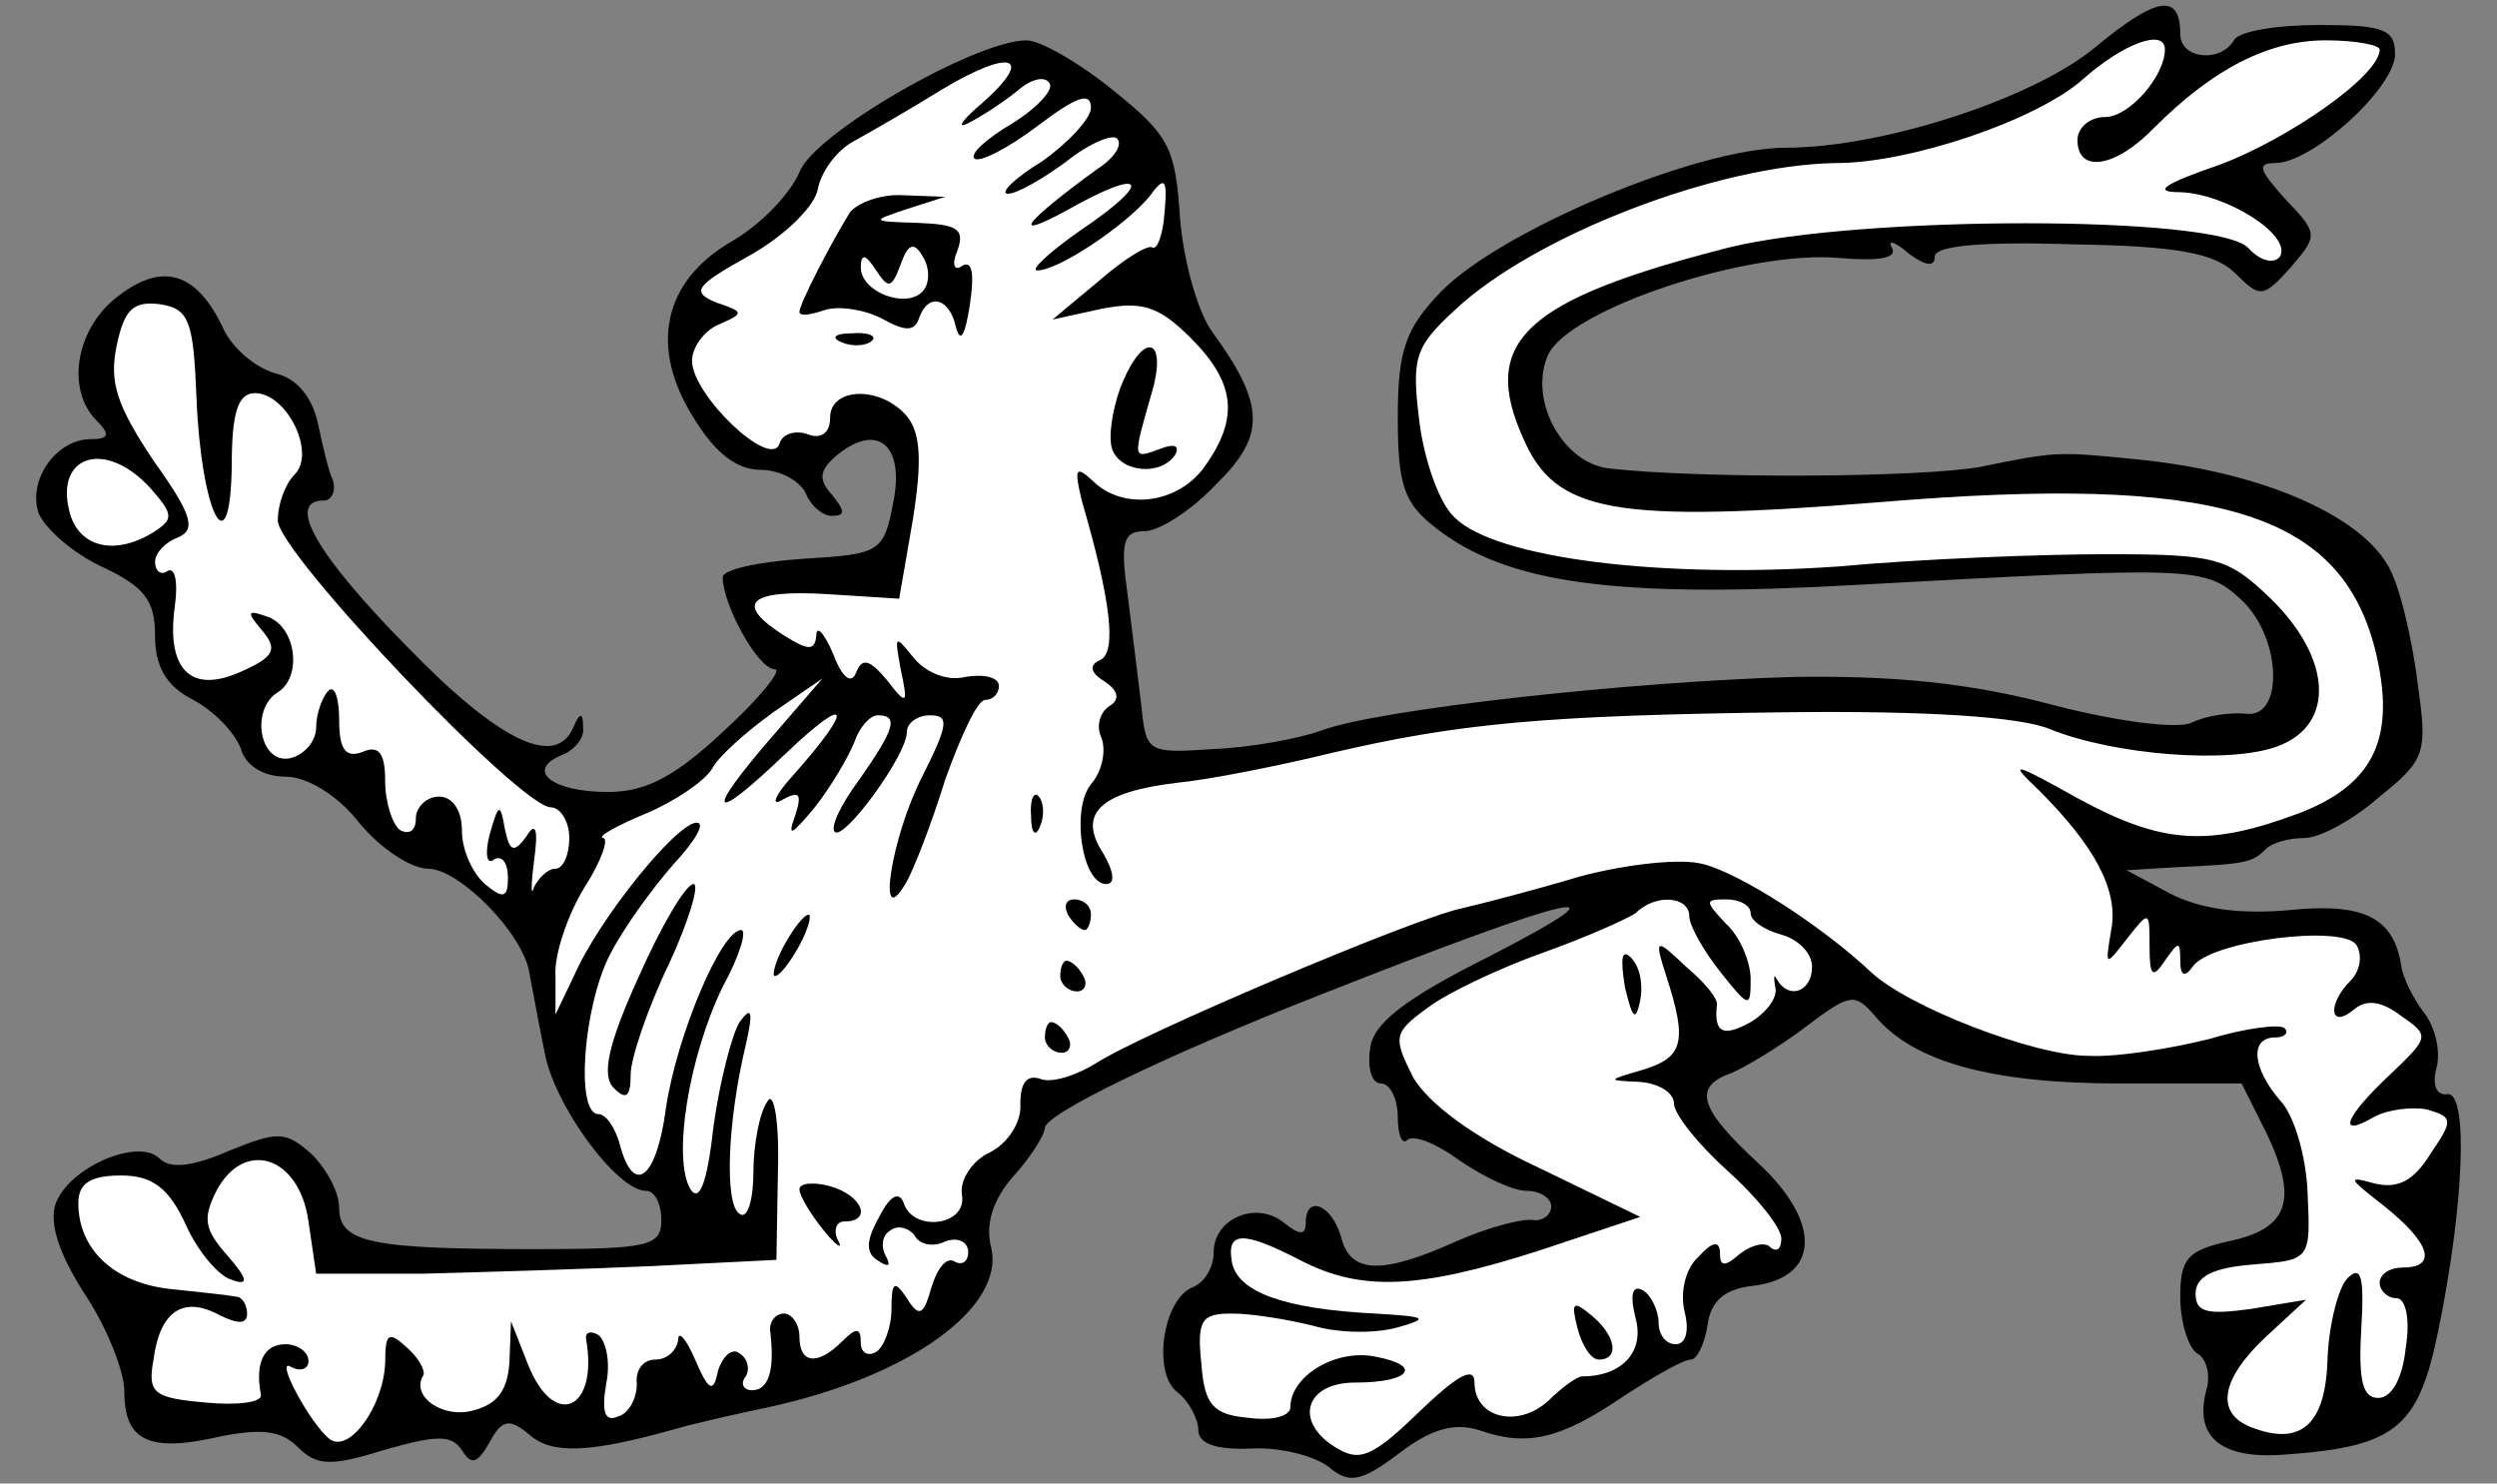 <?xml version="1.0" encoding="UTF-8" standalone="no"?>
<!DOCTYPE svg PUBLIC "-//W3C//DTD SVG 1.1//EN" "http://www.w3.org/Graphics/SVG/1.1/DTD/svg11.dtd">
<svg xmlns:dc="http://purl.org/dc/elements/1.1/" version="1.1" xmlns:xl="http://www.w3.org/1999/xlink" xmlns="http://www.w3.org/2000/svg" viewBox="36 85.5 310.5 184.5" width="310.5" height="184.5">
  <rect x="36" y="85.5" width="310.5" height="184.5" fill="#808080" stroke="none"/>
  <defs>
    <clipPath id="artboard_clip_path">
      <path d="M 36 85.5 L 346.5 85.5 L 346.5 270 L 36 270 Z"/>
    </clipPath>
  </defs>
  <g id="Lion_Passant_(3)" stroke="none" stroke-opacity="1" stroke-dasharray="none" fill="none" fill-opacity="1">
    <title>Lion Passant (3)</title>
    <g id="Lion_Passant_(3)_Layer_2" clip-path="url(#artboard_clip_path)">
      <title>Layer 2</title>
      <g id="Group_404">
        <g id="Graphic_422">
          <path d="M 296.428 91.469 C 288.797 97.765 270.101 103.87 258.081 103.87 C 247.016 103.87 222.596 114.172 215.155 121.803 C 210.768 126.382 209.814 129.053 209.814 137.447 C 209.814 145.841 210.577 148.131 214.583 151.183 C 223.359 158.051 236.714 159.959 266.857 158.242 C 308.829 155.953 310.165 155.953 314.553 159.959 C 319.704 164.538 320.085 174.84 315.316 174.268 C 313.408 174.077 310.355 174.459 308.448 175.412 C 306.54 176.176 299.099 175.222 291.086 173.123 C 280.975 170.452 271.627 169.498 259.035 169.689 C 238.812 170.261 207.333 173.695 200.275 176.366 C 197.604 177.32 191.689 178.465 186.92 178.656 C 178.716 179.228 178.525 179.037 177.953 173.505 C 177.572 170.261 176.808 164.156 176.236 159.578 C 175.282 152.9 175.664 151.565 178.335 151.565 C 180.052 151.565 184.058 149.085 187.111 145.841 C 193.406 139.736 193.406 135.921 186.729 126.763 C 184.821 124.092 183.104 117.606 182.723 112.455 C 182.15 103.87 181.387 102.343 174.519 96.811 C 170.322 93.377 165.362 90.515 163.645 90.515 C 157.349 90.515 137.126 102.152 135.409 106.922 C 134.264 109.593 130.639 113.409 127.015 115.507 C 118.429 120.467 116.712 128.671 122.245 137.447 C 124.916 141.835 127.587 143.934 130.639 143.934 C 132.929 143.934 135.409 145.269 136.172 146.795 C 136.744 148.322 138.271 149.657 139.415 149.657 C 141.132 149.657 141.132 149.085 139.415 146.986 C 137.698 145.078 137.889 143.934 140.178 142.026 C 145.139 138.019 148.573 140.881 147.047 148.131 C 145.902 154.236 145.33 154.427 135.791 154.999 C 130.258 155.38 125.87 156.334 125.87 157.288 C 125.87 160.722 130.258 168.735 132.356 168.735 C 133.31 168.735 130.639 172.169 126.061 176.366 C 119.956 182.09 116.331 183.998 111.561 183.998 C 104.693 183.998 101.259 181.327 105.838 179.419 C 107.364 178.847 108.7 177.32 108.509 175.985 C 108.509 174.077 108.127 174.077 107.364 175.794 C 105.266 181.136 98.207 177.893 86.569 165.873 C 75.313 154.427 71.497 147.749 76.267 147.749 C 77.221 147.749 77.793 146.605 77.411 145.269 C 76.839 144.124 76.076 140.69 75.504 138.019 C 74.741 134.776 72.833 132.487 70.162 131.914 C 67.682 131.151 65.011 128.862 63.866 126.572 C 60.623 119.514 56.426 117.987 50.893 122.184 C 45.551 126 44.025 133.822 48.031 137.829 C 49.748 139.546 49.557 140.118 47.268 140.118 C 43.071 140.118 39.446 145.078 40.781 149.275 C 41.545 151.183 44.979 154.236 48.603 155.953 C 53.945 158.433 55.281 160.15 55.281 164.538 C 55.281 168.354 56.616 170.834 60.05 172.551 C 62.531 173.886 65.201 176.557 65.965 178.656 C 66.537 180.754 68.826 182.09 71.497 182.09 C 74.168 182.09 77.984 184.379 80.655 187.813 C 83.326 191.057 87.141 193.537 89.24 193.537 C 93.056 193.537 101.068 201.549 101.831 206.51 C 102.213 208.418 102.976 212.806 103.739 216.43 C 104.884 222.917 112.706 233.601 116.331 233.601 C 117.476 233.601 118.239 235.318 118.239 237.226 C 118.239 240.469 116.712 240.85 102.595 240.85 C 82.181 240.85 78.175 240.087 78.175 235.699 C 78.175 233.792 76.648 230.93 74.741 229.022 C 71.497 226.16 70.543 226.16 64.438 228.64 C 60.05 230.548 57.189 230.93 55.853 229.594 C 53.182 226.923 44.406 230.739 42.88 235.318 C 42.117 237.798 43.452 241.614 46.505 246.383 C 49.176 250.389 51.465 255.922 51.465 258.593 C 51.465 264.698 54.518 266.224 63.484 264.126 C 68.445 263.172 70.925 263.363 73.023 265.461 C 75.313 267.751 77.03 267.941 83.707 265.843 C 90.385 263.935 92.102 263.935 93.437 265.843 C 94.582 267.751 95.345 267.56 96.871 264.889 C 98.397 262.027 99.351 261.836 101.831 263.935 C 104.693 266.415 109.272 266.224 120.146 263.172 C 122.817 262.409 127.968 261.264 131.593 260.501 C 149.145 256.685 160.974 248.1 159.257 240.66 C 158.493 237.798 159.447 234.745 161.928 231.884 C 164.217 229.404 165.934 226.542 165.934 225.779 C 165.934 224.062 180.815 216.812 200.275 209.181 C 232.135 196.589 239.766 194.872 221.261 204.411 C 210.577 209.753 206.761 212.806 206.38 215.858 C 205.998 218.338 206.57 220.246 207.715 220.246 C 208.86 220.246 209.814 222.154 209.814 224.443 C 209.814 226.733 210.386 227.877 210.958 227.305 C 211.721 226.542 214.583 227.687 217.445 229.785 C 220.497 231.884 224.122 233.601 225.839 233.601 C 227.556 233.601 228.892 234.555 228.892 235.509 C 228.892 236.653 227.747 237.416 226.602 237.226 C 225.267 237.035 220.879 238.179 217.063 239.897 C 207.715 244.094 203.899 243.903 202.755 239.324 C 201.61 235.318 198.367 233.982 198.367 237.607 C 198.367 239.133 197.604 239.133 195.696 237.607 C 192.262 234.745 186.92 237.035 186.92 241.232 C 186.92 243.14 185.775 245.048 184.249 245.62 C 180.624 247.146 179.289 256.113 182.341 258.593 C 183.867 259.738 185.012 262.027 185.012 263.363 C 185.012 265.08 187.301 265.843 191.689 265.652 C 195.314 265.461 199.511 266.606 201.228 267.941 C 203.709 270.04 205.235 269.849 210.004 266.224 C 214.011 263.172 216.873 262.409 219.925 263.363 C 225.839 265.461 230.036 264.507 237.858 259.165 C 241.674 256.685 245.299 254.587 246.253 254.587 C 247.016 254.587 247.97 252.679 248.351 250.199 C 248.733 247.337 250.45 245.811 253.884 245.429 C 262.278 244.475 262.66 237.607 254.647 230.167 C 247.207 223.299 246.444 220.628 251.404 218.911 C 253.121 218.147 257.318 215.667 260.561 213.187 C 266.094 208.99 266.666 208.99 269.147 211.852 C 273.916 217.575 283.646 220.246 299.481 220.246 L 314.743 220.246 L 317.987 226.733 C 321.802 234.936 320.467 238.37 313.026 239.897 C 308.066 241.041 307.112 241.995 307.112 246.765 C 307.112 249.817 308.066 253.06 309.211 253.824 C 310.355 254.396 310.928 256.495 310.355 258.402 C 308.829 264.126 312.072 266.987 319.894 266.415 C 333.821 265.461 336.683 263.172 339.163 251.153 C 342.407 235.509 342.979 221.2 340.308 221.582 C 338.973 221.772 338.4 220.437 338.973 218.338 C 339.545 216.24 338.782 213.187 337.446 211.47 C 336.111 209.753 334.775 207.082 334.585 205.556 C 333.631 199.642 330.006 197.734 320.658 198.688 C 314.362 199.26 309.401 198.497 305.777 196.589 L 300.435 193.727 L 306.731 193.346 C 315.316 192.964 316.079 192.774 317.796 191.057 C 318.559 190.293 320.658 189.721 322.565 189.721 C 324.473 189.721 328.67 187.432 331.914 184.57 C 337.637 179.991 337.828 179.037 336.683 170.834 C 336.111 166.064 334.775 159.959 333.631 157.288 C 330.96 150.039 317.605 144.124 301.389 142.598 C 291.85 141.644 291.659 141.644 282.31 143.552 C 275.061 144.887 247.588 145.078 235.951 143.743 C 230.227 142.98 226.03 135.158 228.51 129.625 C 231.181 123.902 253.693 116.461 264.949 117.606 C 269.719 117.987 272.008 117.606 271.245 116.27 C 270.673 115.316 271.627 115.507 273.344 117.033 C 275.442 118.56 276.587 118.75 276.587 117.415 C 276.587 116.079 282.31 115.507 293.757 115.889 C 306.921 116.079 311.5 117.033 313.98 119.514 C 317.033 122.566 317.414 122.566 320.848 118.75 C 324.282 114.744 324.282 114.553 320.085 110.165 C 316.842 106.54 316.651 105.777 318.94 105.777 C 323.519 105.777 333.821 96.429 333.821 92.232 C 333.821 89.179 332.486 88.607 324.473 88.607 C 319.131 88.607 314.362 89.37 313.789 90.515 C 312.072 93.377 307.112 92.804 307.112 89.752 C 307.112 84.601 304.25 84.982 296.428 91.469 Z" fill="black"/>
        </g>
        <g id="Graphic_421">
          <path d="M 305.204 91.66 C 305.204 94.903 300.816 100.054 297.764 100.054 C 295.856 100.054 294.33 101.389 294.33 102.916 C 294.33 107.113 299.099 106.35 303.869 101.389 C 311.309 93.949 318.177 90.515 325.236 90.515 C 328.861 90.515 331.914 91.087 331.914 91.66 C 331.914 94.903 320.658 102.725 312.072 105.968 C 304.823 108.448 303.678 109.402 307.112 109.402 C 312.836 109.593 321.039 114.744 319.513 117.415 C 318.75 118.369 317.033 117.987 315.506 116.27 C 311.309 112.264 267.43 112.264 251.022 116.27 C 225.648 122.757 219.925 127.908 225.458 140.118 C 229.464 149.275 236.714 150.611 269.91 147.94 C 311.5 144.506 326.953 149.085 331.341 166.255 C 334.012 177.13 331.341 183.044 321.802 186.669 C 310.546 190.866 304.823 190.484 294.33 184.761 C 286.126 180.182 285.745 180.182 289.56 183.807 C 296.428 190.675 299.481 196.208 298.527 201.168 C 297.764 205.747 297.764 205.747 300.435 202.313 C 303.296 198.688 303.296 198.688 303.296 203.267 C 303.296 206.891 303.678 207.273 305.204 204.984 C 306.921 202.503 307.112 202.503 307.112 204.984 C 307.112 206.891 307.684 207.082 308.638 205.747 C 310.737 202.503 327.526 200.405 329.052 203.076 C 329.815 204.411 329.433 206.319 328.289 207.464 C 325.427 210.325 325.618 213.569 328.67 211.089 C 330.197 209.753 332.104 209.944 334.585 211.852 C 338.209 214.332 338.019 214.523 333.249 219.101 C 327.526 224.443 326.572 227.114 331.151 224.443 C 332.868 223.489 335.92 223.108 337.828 223.489 C 341.071 224.443 341.071 224.825 338.209 229.022 C 336.111 232.456 334.012 233.41 331.151 232.647 C 327.716 231.693 328.098 232.075 332.486 235.509 C 338.209 240.087 339.163 243.14 334.775 243.14 C 333.249 243.14 331.914 243.903 331.914 245.048 C 331.914 246.002 332.868 246.955 334.012 246.955 C 335.157 246.955 335.729 249.626 335.157 253.06 C 334.775 256.876 333.44 259.356 331.723 259.356 C 329.815 259.356 329.243 257.258 329.624 250.771 C 330.006 244.285 329.624 242.758 327.907 244.475 C 326.763 245.62 325.618 250.199 325.427 254.396 C 325.236 262.599 322.184 265.461 315.888 262.981 C 311.5 261.264 312.072 257.067 317.796 251.725 L 322.756 247.146 L 315.888 248.291 C 310.355 249.054 309.02 248.672 309.02 246.383 C 309.02 244.285 311.118 243.14 316.27 242.758 C 323.328 242.186 323.328 242.186 322.947 233.792 C 322.756 229.213 321.23 224.062 319.513 222.345 C 316.079 218.338 315.697 214.523 318.94 214.523 C 320.085 214.523 320.658 213.95 320.085 213.378 C 319.513 212.806 315.125 213.378 310.737 214.713 C 306.158 215.858 299.29 217.003 295.665 216.812 C 288.988 216.812 273.153 210.707 268.574 206.319 C 262.469 200.596 252.358 194.109 247.779 192.964 C 245.108 192.201 238.24 192.964 232.517 194.491 C 226.793 196.208 220.116 197.925 217.636 198.497 C 211.531 199.832 177.762 214.141 172.23 217.766 C 169.75 219.292 166.697 220.246 165.362 219.674 C 163.645 219.101 162.881 220.246 162.881 222.726 C 163.072 225.016 161.355 227.687 159.066 228.831 C 156.967 229.785 155.25 232.265 155.632 234.173 C 156.204 237.989 149.527 238.752 148.382 235.127 C 147.81 233.601 146.665 234.173 145.33 236.844 C 143.613 239.897 143.613 241.423 145.33 242.377 C 146.474 243.14 146.856 242.949 146.093 241.614 C 145.52 240.469 145.711 239.133 146.665 238.561 C 147.619 237.798 148.954 238.179 149.718 239.133 C 150.29 240.278 152.007 240.66 153.533 239.897 C 155.059 239.324 156.395 239.897 156.395 241.232 C 156.395 242.377 155.632 242.949 154.678 242.377 C 153.724 241.804 152.579 243.14 151.816 245.62 C 150.862 249.054 150.29 249.436 148.764 246.955 C 147.237 244.666 146.856 244.857 146.856 248.291 C 146.856 250.58 145.902 253.06 144.948 253.633 C 143.994 254.205 143.04 253.824 143.04 252.488 C 143.04 250.58 142.468 250.58 140.751 252.297 C 137.698 255.35 135.409 255.159 135.409 251.725 C 135.409 250.199 134.455 248.863 133.501 248.863 C 132.356 248.863 131.593 250.008 131.784 251.153 C 132.356 255.922 131.593 258.402 129.495 258.402 C 128.541 258.402 127.968 257.639 128.732 256.685 C 129.304 255.731 128.922 254.396 127.968 253.824 C 127.015 253.06 125.87 254.205 125.298 255.922 C 124.725 258.784 124.153 258.593 122.436 254.587 C 121.291 251.916 120.337 250.962 120.337 252.107 C 120.146 253.442 119.002 254.587 117.476 254.587 C 115.949 254.587 114.995 255.922 115.186 257.639 C 115.186 259.356 114.232 261.264 112.897 261.646 C 111.18 262.409 110.798 261.073 111.371 257.639 C 111.943 254.968 111.371 252.297 110.417 251.534 C 109.463 250.962 108.7 251.153 108.89 252.107 C 110.417 260.882 104.884 263.363 101.641 255.159 L 99.542 249.817 L 99.351 254.777 C 99.161 258.402 97.825 260.119 94.963 260.882 C 91.148 262.027 86.951 259.165 88.668 256.495 C 88.858 255.922 88.095 254.396 86.569 253.06 C 84.28 250.962 83.898 251.343 83.898 254.968 C 83.707 260.31 79.51 266.224 77.03 264.507 C 74.55 262.599 69.971 254.014 72.26 255.541 C 73.405 256.113 74.359 255.731 74.359 254.777 C 74.359 253.633 73.023 252.679 71.497 252.679 C 68.826 252.679 67.682 254.968 68.445 258.975 C 68.636 259.929 65.392 260.31 61.577 259.929 C 55.09 259.356 54.327 258.784 55.09 254.587 C 55.853 248.672 58.715 246.574 63.294 249.054 C 65.583 250.199 66.728 250.199 66.728 248.863 C 66.728 247.909 66.155 246.765 65.392 246.765 C 64.438 246.574 60.813 246.192 57.189 245.811 C 50.13 245.048 45.742 240.85 45.742 235.127 C 45.742 232.647 47.268 231.693 51.084 231.693 C 54.899 231.693 56.998 233.219 59.096 237.798 C 60.623 241.232 63.294 244.285 64.82 244.666 C 66.918 245.429 66.918 244.666 64.248 241.614 C 61.386 238.37 61.195 237.035 62.912 233.601 C 66.346 227.114 73.214 229.213 74.359 237.416 L 75.313 243.903 L 88.668 243.903 C 96.108 243.712 108.89 243.331 117.285 242.949 L 132.547 242.186 L 132.738 231.121 C 132.929 224.634 132.166 221.009 131.403 222.535 C 130.449 223.871 129.686 227.877 129.686 231.311 C 129.686 234.745 128.922 237.226 127.968 236.462 C 126.061 235.318 126.442 225.016 128.732 215.477 C 129.686 211.279 129.495 210.516 127.968 212.615 C 127.015 214.141 125.488 220.055 124.725 225.588 C 123.962 232.456 123.008 235.127 121.863 233.41 C 119.574 229.594 121.673 216.812 125.87 208.227 C 127.968 204.411 128.922 201.168 128.159 201.168 C 125.679 201.168 120.146 214.332 118.811 223.299 C 117.666 232.075 114.805 234.364 113.088 227.877 C 112.515 225.779 111.371 224.062 110.417 224.062 C 107.555 224.062 108.509 210.898 111.752 204.411 C 113.469 200.977 117.094 196.017 119.765 192.964 C 122.436 190.103 123.771 187.813 122.627 187.813 C 120.146 187.813 110.417 199.832 107.364 206.891 L 105.075 211.661 L 105.075 206.891 C 104.884 204.22 106.601 199.26 108.7 195.826 C 110.798 192.583 111.752 189.721 110.989 189.721 C 110.226 189.53 112.706 188.195 116.331 186.669 C 119.956 185.142 123.581 182.662 124.534 181.136 C 125.298 179.61 128.732 176.557 132.166 174.077 L 138.271 169.88 L 132.166 176.939 C 123.39 187.05 124.344 188.195 133.692 179.228 C 141.705 171.597 142.277 173.314 134.646 181.899 C 132.356 184.379 131.784 185.905 133.31 184.952 C 135.409 183.807 135.791 184.188 134.837 187.05 C 133.883 189.721 134.455 189.339 137.317 185.905 C 139.415 183.234 141.514 179.61 142.277 177.702 C 142.849 175.985 144.185 174.459 145.139 174.459 C 147.81 174.459 147.237 176.176 142.849 182.471 C 140.56 185.524 139.225 188.386 139.797 188.958 C 140.942 190.103 148.764 179.419 148.764 176.557 C 148.764 175.412 150.099 174.459 151.625 174.459 C 154.106 174.459 153.915 175.603 150.671 182.09 C 146.856 189.53 144.948 201.549 148.573 195.445 C 149.527 193.918 151.816 188.004 153.533 182.471 C 155.441 177.13 157.54 172.551 158.493 172.551 C 159.447 172.551 160.21 171.788 160.21 170.834 C 160.21 169.689 158.303 169.307 156.013 169.689 C 153.724 170.261 151.053 169.117 149.527 167.209 C 147.237 164.347 147.237 164.538 148.001 168.735 C 148.954 173.123 148.764 173.314 146.283 170.071 C 144.185 167.59 143.231 167.209 142.468 169.117 C 141.896 170.643 140.751 169.88 139.606 166.827 C 138.461 164.156 137.508 163.202 137.508 164.538 C 137.317 166.446 136.554 166.446 133.501 164.538 C 127.205 160.532 129.113 158.815 138.843 159.387 L 147.81 159.959 L 149.527 150.039 C 150.671 142.789 150.481 139.355 148.764 137.256 C 145.52 133.441 139.225 133.631 139.225 137.447 C 139.225 139.355 138.08 140.118 136.554 139.546 C 135.027 138.973 133.31 139.355 132.929 140.69 C 131.784 143.934 122.054 134.585 122.054 130.388 C 122.054 128.671 123.581 126.572 125.488 125.809 C 128.541 124.474 128.541 124.283 125.107 123.138 C 121.863 121.803 122.436 121.04 129.304 117.224 C 133.692 114.744 137.317 111.119 137.698 109.021 C 138.08 106.922 139.988 104.251 142.086 103.106 C 144.185 101.962 149.145 99.1 153.152 96.62 C 161.737 91.469 164.789 92.423 158.112 98.337 C 155.632 100.435 154.869 101.58 156.395 100.817 C 157.921 100.054 160.592 98.337 162.5 96.811 C 164.217 95.284 165.934 94.903 166.506 95.857 C 167.079 96.62 164.98 98.909 161.928 100.817 C 158.684 102.725 156.586 104.633 157.158 105.205 C 157.73 105.777 161.164 104.06 164.98 101.199 C 169.75 97.574 171.657 96.811 171.657 98.909 C 171.657 100.245 168.796 103.297 165.552 105.587 C 162.118 107.685 160.21 109.593 161.355 109.593 C 162.5 109.593 165.743 107.685 168.605 105.587 C 171.467 103.297 174.328 102.152 174.901 102.725 C 175.664 103.488 174.519 105.205 172.421 106.54 C 163.263 113.218 161.546 115.507 168.605 111.692 C 178.335 106.159 179.67 107.876 170.322 114.172 C 166.506 116.843 164.026 119.132 164.98 119.132 C 167.651 119.132 175.855 113.599 178.907 109.975 C 180.815 107.304 181.196 107.685 180.815 111.882 C 180.624 114.744 179.861 116.652 179.289 116.27 C 178.716 115.889 175.664 117.797 172.611 120.467 L 166.888 125.237 L 172.993 123.902 C 177.953 122.948 180.052 123.52 184.058 127.526 C 189.591 133.059 190.163 137.447 185.775 143.552 C 182.532 148.131 175.664 149.085 171.848 145.269 C 169.75 143.361 169.559 143.743 170.513 147.749 C 174.138 160.15 174.901 166.637 172.802 167.59 C 171.467 168.163 171.467 169.117 173.374 170.261 C 175.091 171.406 175.282 172.551 173.947 173.314 C 172.802 174.077 172.23 175.794 172.993 177.32 C 173.565 179.037 172.993 181.517 171.657 183.044 C 169.177 186.096 170.513 195.445 173.565 195.445 C 174.71 195.445 174.519 193.918 173.184 191.629 C 169.94 186.669 172.802 183.998 182.341 182.853 C 186.348 182.471 194.933 180.754 201.228 179.228 C 217.445 175.412 228.129 174.459 258.463 174.077 C 275.633 173.886 287.271 174.649 290.896 176.176 C 298.908 179.419 313.408 180.564 319.322 178.274 C 326.381 175.603 325.999 167.4 318.368 159.959 C 313.026 154.808 311.5 154.427 297.955 154.427 C 289.942 154.427 274.87 154.999 264.568 155.953 C 242.819 157.479 222.024 154.999 216.873 149.848 C 214.965 148.131 213.057 142.598 212.485 137.829 C 211.531 130.007 211.912 128.671 216.873 124.092 C 226.793 114.744 249.687 105.968 264.377 105.777 C 273.535 105.777 289.369 100.435 295.093 95.284 C 300.053 90.896 305.204 88.989 305.204 91.66 Z" fill="#FFFFFF"/>
        </g>
        <g id="Graphic_420">
          <path d="M 60.432 134.967 C 61.004 149.275 64.629 156.525 64.82 143.361 C 64.82 136.875 65.583 134.394 67.682 134.394 C 71.688 134.394 75.313 141.835 72.642 144.506 C 71.497 145.651 70.543 148.131 70.543 150.229 C 70.543 154.236 100.687 185.905 104.502 185.905 C 105.647 185.905 106.792 187.622 106.792 189.721 C 106.792 191.82 106.029 193.537 105.075 193.537 C 104.121 193.537 102.976 194.681 102.404 195.826 C 102.022 197.162 102.022 195.635 102.404 192.583 C 102.976 188.576 102.595 187.622 101.45 189.53 C 99.924 191.629 99.351 191.438 98.779 188.576 C 98.207 185.333 98.016 185.333 96.871 189.339 C 96.299 191.629 96.49 193.155 97.443 192.392 C 98.397 191.82 99.161 192.774 99.161 194.681 C 99.161 197.162 98.588 197.352 96.299 195.445 C 94.773 194.109 93.437 191.247 93.437 188.767 C 93.437 186.287 92.292 184.57 90.575 184.57 C 89.049 184.57 87.714 185.905 87.714 187.241 C 87.714 188.767 86.951 189.339 85.806 188.767 C 84.852 188.195 83.898 185.333 83.898 182.662 C 83.898 179.228 83.135 178.083 81.036 179.037 C 78.938 179.8 78.175 178.656 78.175 175.031 C 78.175 172.36 77.602 170.643 76.839 171.406 C 76.076 172.169 75.313 174.268 75.313 175.985 C 75.313 177.702 73.787 179.419 72.07 179.8 C 68.254 180.564 67.109 173.695 70.543 171.597 C 73.596 169.689 72.833 163.584 69.399 162.249 C 66.728 161.295 66.537 161.485 68.636 163.966 C 70.543 166.255 70.162 167.209 65.774 169.117 C 59.669 171.788 56.616 168.735 57.761 160.722 C 58.143 157.861 57.761 155.953 56.807 156.525 C 56.044 157.097 55.281 156.525 55.281 155.38 C 55.281 154.236 56.616 152.9 58.143 152.328 C 60.432 151.374 59.86 149.466 55.09 142.789 C 50.511 135.921 49.557 133.059 50.511 128.48 C 51.465 123.902 52.61 122.948 55.853 123.329 C 59.478 123.902 60.05 125.237 60.432 134.967 Z" fill="#FFFFFF"/>
        </g>
        <g id="Graphic_419">
          <path d="M 54.708 146.223 C 57.57 149.466 57.57 150.039 55.281 151.565 C 50.511 154.617 46.123 153.663 44.788 149.657 C 42.498 142.217 48.985 139.927 54.708 146.223 Z" fill="#FFFFFF"/>
        </g>
        <g id="Graphic_418">
          <path d="M 246.062 199.451 C 246.062 200.596 247.779 203.648 249.878 206.319 C 253.503 210.898 253.693 210.898 253.693 207.273 C 253.693 205.174 252.358 201.931 250.641 200.405 C 247.97 197.543 247.97 197.352 250.641 197.352 C 252.358 197.352 253.693 198.115 253.693 199.069 C 253.693 200.023 255.41 201.168 257.509 201.74 C 259.608 202.313 261.325 204.03 261.325 205.747 C 261.325 208.799 258.463 209.944 256.937 207.273 C 256.555 206.51 256.555 207.082 256.746 208.227 C 257.127 209.562 255.601 211.47 253.693 212.615 C 250.259 214.523 249.115 213.95 249.496 210.516 C 249.687 209.753 247.97 207.655 245.68 205.747 C 241.865 202.122 241.674 202.122 243.2 206.891 C 245.871 215.095 245.299 217.003 240.339 218.529 C 235.76 219.864 235.76 219.864 239.957 220.055 C 242.246 220.246 244.154 221.391 244.154 222.726 C 244.154 224.062 247.207 227.877 250.832 231.121 C 254.456 234.364 257.509 238.179 257.509 239.515 C 257.509 240.85 256.937 241.232 256.173 240.66 C 255.601 239.897 253.884 240.278 252.358 241.423 C 250.45 243.14 249.878 242.949 249.878 241.423 C 249.878 239.706 248.924 239.897 247.207 241.804 C 245.49 243.331 244.917 246.383 245.49 248.672 C 246.062 250.962 245.68 252.679 244.345 252.679 C 243.2 252.679 242.246 251.534 242.246 250.008 C 242.246 248.482 241.293 246.574 240.339 246.002 C 239.003 245.238 238.622 246.383 239.385 249.436 C 240.529 253.633 237.668 256.685 232.707 256.685 C 232.135 256.685 230.227 258.021 228.51 259.738 C 224.695 263.172 219.353 261.836 219.353 257.448 C 219.353 255.35 217.254 256.495 212.485 261.073 C 206.57 266.797 205.044 267.369 201.992 265.461 C 196.84 262.218 198.367 257.448 204.472 257.448 C 211.34 257.448 213.057 255.35 206.952 254.205 C 201.992 253.251 196.459 256.685 196.459 260.501 C 196.459 261.646 194.17 262.218 191.308 261.836 C 186.92 261.455 185.775 260.31 185.394 255.159 C 184.821 249.626 185.394 248.863 189.209 248.863 C 191.689 248.863 196.268 249.626 199.321 250.389 C 202.564 251.343 207.143 251.343 209.814 250.58 C 213.82 249.436 213.438 249.245 206.952 248.863 C 195.696 248.291 189.972 246.192 189.209 242.567 C 188.446 238.561 190.545 238.561 197.604 242.186 C 205.235 246.192 212.485 245.811 227.365 241.041 L 239.957 236.844 L 227.365 230.739 C 219.162 226.923 213.629 222.726 211.721 219.483 C 209.241 214.523 209.241 213.95 213.438 210.898 C 215.919 208.99 222.405 205.937 227.747 204.03 C 233.089 202.122 238.24 199.832 239.385 199.069 C 241.865 196.589 246.062 196.971 246.062 199.451 Z" fill="#FFFFFF"/>
        </g>
        <g id="Graphic_417">
          <path d="M 141.705 111.882 C 139.225 115.889 135.409 123.329 135.409 124.283 C 135.409 124.855 136.744 124.665 138.461 124.092 C 139.988 123.52 143.231 123.902 145.52 125.046 C 148.573 126.763 149.718 126.763 150.29 125.046 C 151.435 121.803 154.106 122.566 154.869 126.191 C 155.441 128.29 156.013 127.145 156.586 123.52 C 157.158 119.704 156.967 117.797 155.632 118.56 C 154.678 119.323 154.296 118.369 155.059 116.652 C 156.013 113.981 155.059 113.409 150.099 113.218 C 144.376 113.027 144.185 113.027 148.764 111.501 L 153.533 109.975 L 148.382 109.784 C 145.52 109.593 142.659 110.738 141.705 111.882 Z" fill="black"/>
        </g>
        <g id="Graphic_416">
          <path d="M 150.671 121.803 C 148.573 123.902 143.04 121.803 143.04 118.75 C 143.04 117.033 143.613 117.033 144.948 119.132 C 146.474 121.421 146.856 121.421 148.001 118.369 C 148.954 115.698 149.718 115.507 150.862 117.606 C 151.625 118.941 151.625 120.849 150.671 121.803 Z" fill="#FFFFFF"/>
        </g>
        <g id="Graphic_415">
          <path d="M 140.751 128.099 C 142.086 128.671 143.803 128.48 144.376 127.908 C 145.139 127.336 143.994 126.763 141.896 126.954 C 139.797 126.954 139.225 127.526 140.751 128.099 Z" fill="black"/>
        </g>
        <g id="Graphic_414">
          <path d="M 175.282 133.822 C 174.328 136.493 173.756 139.927 174.328 141.453 C 175.473 144.315 180.433 144.697 182.15 142.026 C 182.723 140.881 181.96 140.69 180.433 141.263 C 176.808 142.598 176.808 142.789 179.098 134.776 C 181.387 127.336 178.144 126.382 175.282 133.822 Z" fill="black"/>
        </g>
        <g id="Graphic_413">
          <path d="M 164.217 187.05 C 164.217 189.149 164.789 189.721 165.362 188.195 C 165.934 186.859 165.743 185.142 165.171 184.57 C 164.598 183.807 164.026 184.952 164.217 187.05 Z" fill="black"/>
        </g>
        <g id="Graphic_412">
          <path d="M 115.377 207.082 C 111.561 215.477 110.798 219.292 112.324 220.818 C 113.851 222.345 114.423 221.963 114.423 219.101 C 114.423 217.194 116.522 210.898 119.193 205.365 C 121.673 200.023 123.008 195.445 122.245 195.445 C 121.291 195.445 118.239 200.596 115.377 207.082 Z" fill="black"/>
        </g>
        <g id="Graphic_411">
          <path d="M 168.796 199.26 C 169.368 200.214 170.322 201.168 170.894 201.168 C 171.276 201.168 171.657 200.214 171.657 199.26 C 171.657 198.115 170.703 197.352 169.559 197.352 C 168.605 197.352 168.223 198.115 168.796 199.26 Z" fill="black"/>
        </g>
        <g id="Graphic_410">
          <path d="M 133.501 203.076 C 132.356 205.174 131.975 206.891 132.356 206.891 C 132.929 206.891 134.264 205.174 135.409 203.076 C 136.554 200.977 136.935 199.26 136.554 199.26 C 135.981 199.26 134.646 200.977 133.501 203.076 Z" fill="black"/>
        </g>
        <g id="Graphic_409">
          <path d="M 167.842 206.891 C 167.842 207.845 168.796 208.799 169.94 208.799 C 170.894 208.799 171.276 207.845 170.703 206.891 C 170.131 205.747 169.177 204.984 168.605 204.984 C 168.223 204.984 167.842 205.747 167.842 206.891 Z" fill="black"/>
        </g>
        <g id="Graphic_408">
          <path d="M 165.934 214.523 C 165.934 215.477 166.888 216.43 168.033 216.43 C 168.986 216.43 169.368 215.477 168.796 214.523 C 168.223 213.378 167.269 212.615 166.697 212.615 C 166.315 212.615 165.934 213.378 165.934 214.523 Z" fill="black"/>
        </g>
        <g id="Graphic_407">
          <path d="M 135.409 233.41 C 135.409 234.173 136.744 236.462 138.461 238.561 C 139.988 240.469 140.942 241.041 140.178 239.706 C 139.606 238.561 139.988 237.416 140.942 237.416 C 144.566 237.416 143.231 234.173 139.225 233.028 C 137.126 232.456 135.409 232.647 135.409 233.41 Z" fill="black"/>
        </g>
        <g id="Graphic_406">
          <path d="M 238.049 208.227 C 239.003 212.233 239.385 212.615 239.957 209.944 C 240.339 208.036 239.957 205.747 238.812 204.602 C 237.668 203.457 237.477 204.602 238.049 208.227 Z" fill="black"/>
        </g>
        <g id="Graphic_405">
          <path d="M 232.135 250.58 C 232.707 252.87 233.852 254.587 234.806 254.587 C 237.477 254.587 236.905 251.534 233.852 249.054 C 231.563 247.146 231.372 247.528 232.135 250.58 Z" fill="black"/>
        </g>
      </g>
    </g>
  </g>
</svg>

